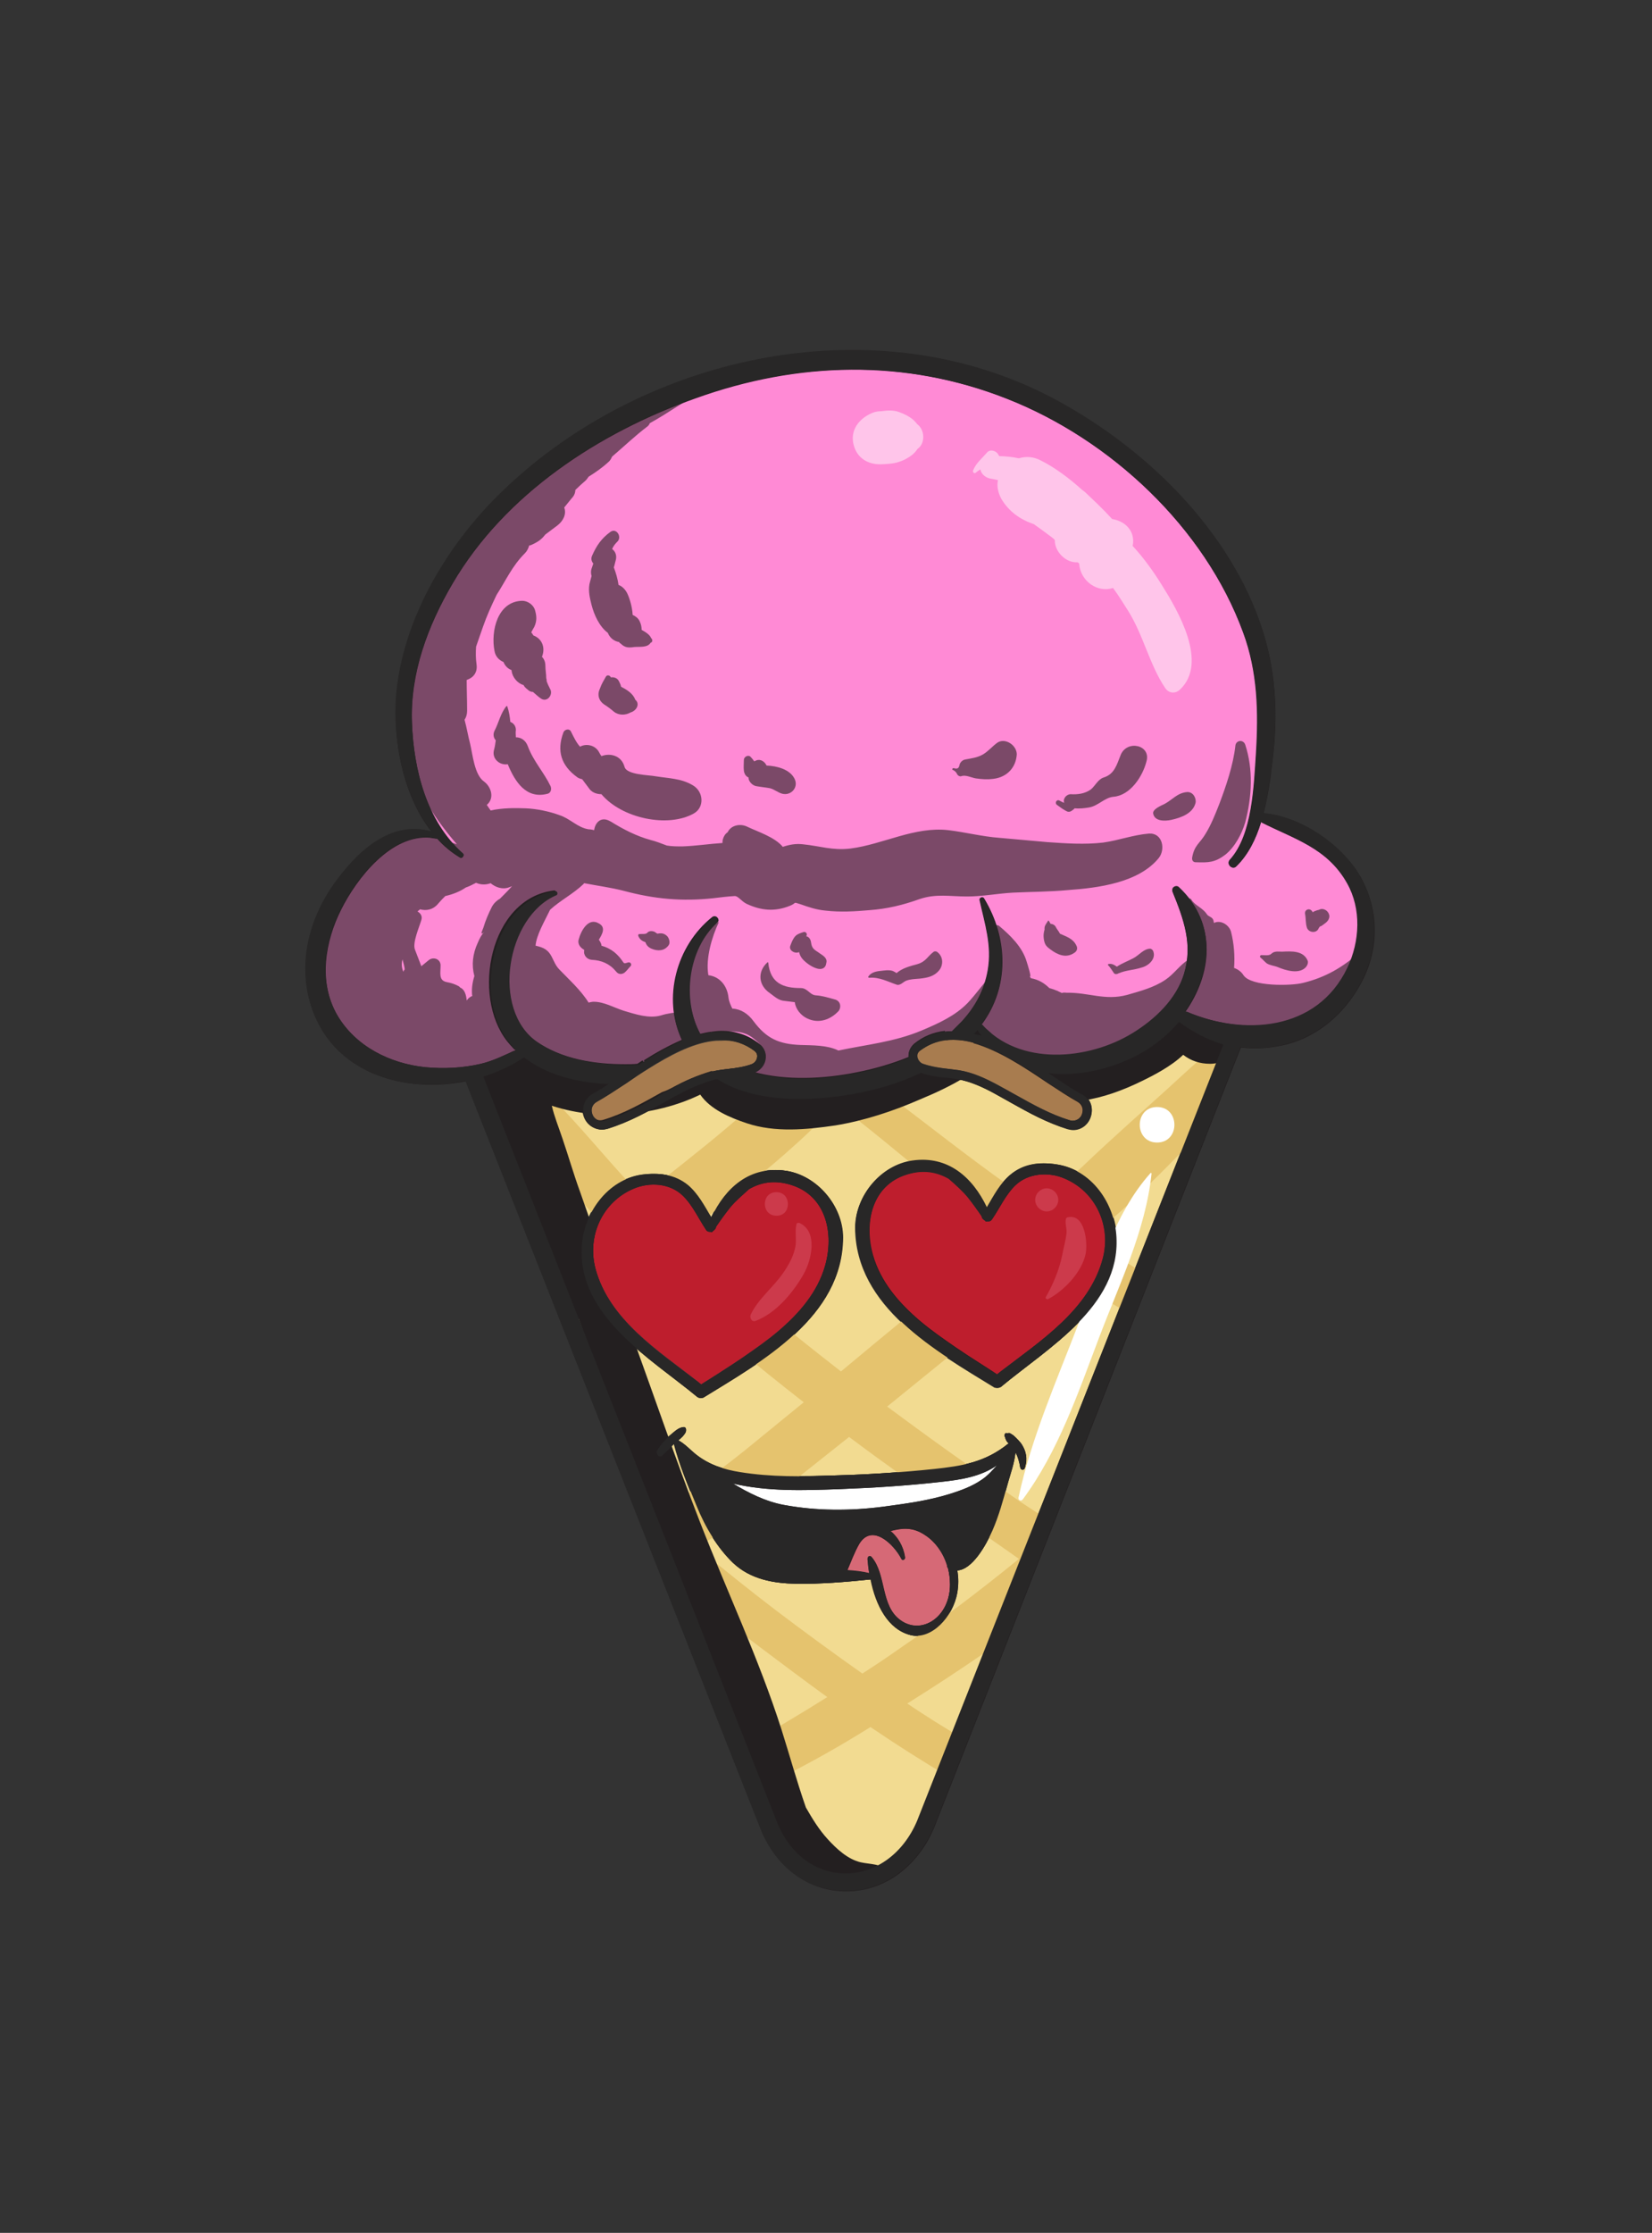 <?xml version="1.0" ?><svg enable-background="new 0 0 386.2 521.8" version="1.1" viewBox="0 0 386.2 521.8" xml:space="preserve" xmlns="http://www.w3.org/2000/svg" xmlns:xlink="http://www.w3.org/1999/xlink"><rect x="0" y="0" width="386.2" height="521.8" fill="#333333" stroke="none"/><g id="Layer_20"><path d="M317.6,206.6c-3.1-5.4-8.6-10.2-14.7-12.6c-0.9-0.6-1.8-1.1-2.7-1.5c-1.9-0.9-4-1.5-6.2-1.8   c1.1-5.8,3-12.8,2.2-18.5c0.7-10.3-1.4-21.9-6.6-30.8c-1.3-10.6-12.9-20.5-19.6-27.6c-9.4-9.9-20-16-32.7-20.5   c-7-2.5-26.7-13.7-34.2-7.2c-3.7-2.6-9.1-2.2-13.5-1.5c-8.6,1.4-17.5,1.9-26,4.3c-9.3,2.6-19,8.2-26.7,13.9   c-4.5,3.3-9.2,6.5-12.7,10.7c-6.9,2.7-11.5,9.6-15.4,15.7c-5.4,8.4-10.4,17.2-12.9,26.9c-1.9,7.7-1.7,16.3-0.1,24.1   c0.7,3.7,3.3,10.8,7.3,14c0,0-0.1,0.1-0.1,0.1c0.1,0.2,0.4,0.5,0.6,0.7c0.1,0.1,0.1,0.2,0.1,0.2c0.1,0.1,0.2,0.2,0.3,0.2   c0.5,0.4-0.2,1.1-0.7,0.7c-0.2-0.1-0.3-0.2-0.5-0.3c-0.1,0-0.1,0-0.2,0c-0.6-0.2-1.2-0.2-1.8-0.3c-0.3,0-0.7-0.1-1-0.1   c-4.8-0.6-10.4,1-12.7,5.4c-0.3,0.1-0.6,0.2-0.8,0.4c-6.6,5-10,13.3-11.6,21.3c-1.6,8.4,1.9,16,7.7,22c6.2,6.4,16.4,7.9,24.9,6.8   c5-0.7,11.3-2.4,15.6-5.9c4.2,6.8,14.9,6.9,22.5,6.1c0.8-0.1,1.6-0.2,2.5-0.2c4.1-2.6,8.3-4.9,12.7-6.8c4-1.7,11-4.4,15.1-1.4   c1.3,1,3.6,2.8,2.4,4.8c-1.4,2.3-4.7,2.5-7,3.1c-0.2,0-0.3,0.1-0.5,0.1c4.4,2.4,9.6,3.2,14.9,3.4c5.1,0.1,11.3,0.1,16.6-1.6   c4.4,0.1,9-1.4,13.2-3.5c-0.7-0.5-1.3-1.2-1.5-2.2c-0.2-1.1,0.4-1.9,1.2-2.3c0.2-0.2,0.4-0.4,0.6-0.5c3-1.6,6.3-2.1,9.8-1.8   c1.3-1.3,2.6-2.7,3.7-4.3c-0.2,0.9,0.1,2,0.7,2.7c9.1,9.7,24.6,10.3,35.6,3.8c3-1.7,6-4.3,8.5-7.3c3.7,2.5,8.8,4.1,12.2,4.8   c10.2,2.1,20.1,0.7,27.6-7.1C320.4,227.6,322.8,215.5,317.6,206.6z M229.8,236.5c0.3-0.5,0.6-1,0.8-1.6c0.3,0.3,0.6,0.5,0.9,0.8   C230.8,235.7,230.2,236,229.8,236.5z" fill="#FF8AD5"/></g><g id="shad"><path d="M291.1,174c-0.5-1.3-2.2-1-2.3,0.3c-0.5,4.5-2.2,9.5-3.8,13.7c-0.9,2.3-1.9,4.8-3.2,6.9   c-1.3,2.2-2.6,2.6-3.1,5.5c-0.1,0.6,0.2,1.1,0.8,1.1c3,0.1,4.5,0.1,7-1.8c2.2-1.8,3.8-4.8,4.6-7.5C292.7,186.1,293,179.8,291.1,174   z" fill="#231F20" opacity="0.6"/><path d="M319,222.9c-0.1-0.6-0.8-0.7-1.2-0.3c-4,3.5-7.9,5.8-13.2,7.1c-2.7,0.7-12.1,0.9-13.9-1.8   c-0.5-0.8-1.3-1.4-2.2-1.7c0.2-2.8,0-5.6-0.7-8.4c-0.4-1.6-2.3-2.8-3.8-2.2c-0.1,0-0.1,0.1-0.2,0.1c0-0.2-0.1-0.3-0.1-0.5   c-0.2-1-1.2-0.9-1.6-1.6c-1-1.5-2.8-2-3.6-3.4c-0.2-0.4-0.9-0.2-0.9,0.2c0.1,1.1,0,2.6,1.2,3.2c0.4,0.2,0.8,1.5,1.3,2.4   c-0.2,1-0.3,2-0.2,3c0.1,1,0.6,1.8,1.4,2.3c-0.2,1.5-0.2,3-0.1,4.5c0-0.1,0-0.2-0.1-0.3c-0.4-1.3-1.9-2.1-3.2-1.3   c-2.1,1.3-3.4,3.4-5.5,4.8c-2.7,1.8-5.8,2.6-8.9,3.5c-5.2,1.4-9-0.6-14.1-0.5c-0.8-0.1-1.2,0-1.1,0.1c-0.3-0.2-0.7-0.3-1-0.5   c-0.7-0.3-1.3-0.5-2-0.7c-1.2-1.2-2.6-2-4.3-2.3c-0.1-0.2-0.2-0.3-0.3-0.5c0.6,0.7-0.5-2.8-0.7-3.4c-1-3.4-3.8-6.1-6.4-8.3   c-0.7-0.6-1.9,0.2-1.4,1c1.8,3.1,0.2,6.4-0.2,9.6c0,0.2,0,0.5,0,0.7c-0.1,0-0.1,0.1-0.2,0.1c-2,2.1-3.6,4.5-5.6,6.6   c-2.9,3-6.9,4.8-10.7,6.4c-6.4,2.7-12.9,3.3-19.5,4.7c-2.6-1.3-6.1-1.2-8.9-1.3c-5-0.2-7.9-1.5-10.9-5.5c-1.3-1.8-3-2.9-5-3   c-0.4-0.8-0.8-1.7-0.9-2.6c-0.3-2.8-2.1-4.9-4.7-5.2c-0.7-4,0.9-9.1,2.4-12.3c0-0.1,0-0.1-0.1-0.1c-2.3,1.3-4.1,2.8-5.6,5   c-2.2,3.1-2.2,7-3.8,10.2c-1,1.9-0.7,4.4,0.8,5.8c-1.6,0.1-3.2,0.3-4.8,0.8c-2.8,0.8-6-0.3-8.7-1.1c-2.2-0.7-4.6-2.1-7-2.1   c-0.4,0-0.8,0.1-1.2,0.2c-1.8-2.9-4.6-5.4-6.8-7.7c-1.8-1.8-1.5-4.2-4.2-5.2c-0.5-0.2-1-0.3-1.4-0.4c0.2-2.5,2.1-5.7,3.4-8.4   c2.4-2.2,5.4-3.7,7.8-6c0.1-0.1,0.1-0.2,0.2-0.2c3.1,0.6,6.2,1,9.3,1.8c7.1,1.9,13.6,2.5,20.9,1.7c1.6-0.2,3.3-0.4,4.9-0.5   c0.8-0.1,1.6,1.2,2.8,1.8c3.4,1.6,6.6,1.9,10.1,0.5c1.8-0.7,0.6-1,2.5-0.4c2,0.7,3.7,1.3,5.9,1.5c3.4,0.4,6.8,0.2,10.2-0.1   c4.2-0.3,7.9-1.2,11.8-2.6c3.9-1.3,7-0.6,11.1-0.6c3.6,0,7.1-0.7,10.7-0.9c4.3-0.2,8.6-0.2,12.9-0.6c7-0.5,16.5-1.7,21.2-7.5   c1.6-2,0.9-5.9-2.3-5.7c-3.7,0.3-7.1,1.6-10.7,2.1c-4.3,0.5-8.7,0.2-13-0.1c-3.7-0.3-7.5-0.7-11.2-1c-4.1-0.3-7.9-1.3-12-1.8   c-7.9-0.9-15.2,3.3-22.9,4.3c-4.2,0.5-7.1-0.6-11.1-1c-1.7-0.2-3.2,0.1-4.7,0.6c-1.9-2.3-5.8-3.5-8.3-4.7c-1.6-0.8-3.8-0.4-4.6,1.3   c-0.5,0.3-0.9,0.9-1.1,1.6c-0.1,0.3-0.1,0.6-0.1,0.9c-3.1,0.2-6.3,0.7-9.4,0.8c-1.2,0-2.4,0-3.6-0.2c-1.3-0.5-2.6-1-3.8-1.3   c-3.3-0.9-6.4-2.5-9.3-4.3c0,0,0,0,0,0c-0.2-0.1-0.4-0.2-0.6-0.3c-1.9-0.8-3.1,0.7-3.3,2.3c-0.4-0.1-0.9-0.2-1.3-0.2   c-2.6-0.4-4.3-2.5-6.8-3.3c-2.4-0.9-5.4-1.5-7.9-1.6c-2.5-0.1-5.5-0.1-8.2,0.5c-0.3-0.4-0.6-0.9-0.9-1.3c0,0,0,0,0,0   c1.9-1.6,1-4.3-0.7-5.5c-2.2-1.6-2.6-6.3-3.2-8.8c-0.5-1.9-0.8-3.8-1.3-5.6c0.4-0.6,0.6-1.3,0.6-2.1c0-2.4-0.1-4.8-0.1-7.2   c1.5-0.5,2.6-1.7,2.3-3.7c-0.2-1.4-0.2-2.8-0.1-4.1c0.5-1.5,1.1-3.1,1.6-4.6c0.9-2.6,2-5,3.2-7.5c2.2-3.4,3.6-6.7,6.6-9.7   c0.5-0.5,0.8-1.1,1-1.8c0.1,0,0.2-0.1,0.4-0.1c1.1-0.5,1.9-0.9,2.8-1.8c0.2-0.2,0.4-0.5,0.6-0.7c0.9-0.7,1.9-1.4,2.8-2.1   c1.3-1,2.2-2.6,1.6-4.2c0.6-0.7,1.1-1.4,1.7-2.1c0.6-0.6,0.9-1.3,0.9-2c0.8-0.8,1.6-1.5,2.4-2.2c0.3-0.3,0.5-0.6,0.7-0.9   c1.6-1,3.2-2.1,4.6-3.4c0.5-0.4,0.7-0.9,0.9-1.3c2.7-2.3,5.3-4.8,8.2-7c0.3-0.2,0.5-0.5,0.6-0.8c4.4-2.4,8.5-5.5,13-7.8   c0.3-0.1,0.1-0.6-0.2-0.5c-5.3,1.7-10.2,4.4-15.3,6.4c-0.4,0.2-0.6,0.4-0.8,0.7c-2.2,0.9-4.7,1.4-6.8,2.6c-1.3,0.8-2.5,1.9-3.8,2.9   c-0.1,0-0.2,0-0.2,0.1c-3.2,1.8-7.3,3.4-10,5.9c-3.7,3.3-7.3,6.8-10.7,10.5c-6.8,7.4-13.9,16.4-17.7,25.8   c-3.5,8.8-5.6,18.2-4.5,27.7c1.1,9.6,5.9,17.1,11.9,24.1c-5.1-1.7-9.4-3.8-15.2-1.1c-5.4,2.5-9.3,7.2-11.4,12.7   c-0.4,1-0.6,1.9-0.9,2.9c-0.2,0.3-0.3,0.5-0.5,0.8c-0.1,0.1-0.1,0.2-0.1,0.4c-1,0.1-1.9,0.7-2.2,1.9c-3.6,10.2-0.9,23.4,7.3,30.7   c9.8,8.6,25.8,7.8,35.9,0.4c0.8-0.6,1.8-1.8,2.4-3.1c3.6,3.3,8.9,4.7,14.6,5.2c2.8,1.1,5.9,1.7,9.4,2.2c0.7,0.1,1.4,0.2,2.2,0.2   c4-2.5,8.1-4.8,12.4-6.7c4-1.7,11-4.4,15.1-1.4c1.3,1,3.6,2.8,2.4,4.8c-1.4,2.3-4.7,2.5-7,3.1c2.6,1.6,5.5,2.7,8.4,3.3   c2.1,0.4,4.3,0.3,6.4,0.2c1.2-0.1,2.4-0.1,3.5-0.1c0.6,0,3.1,0.4,2.5-0.2c1.1,1.1,2.7,1.5,4.2,1.1c6.1-1.8,12.3-4.2,18.2-6.9   c-0.2-0.3-0.4-0.7-0.4-1.2c-0.2-1.1,0.4-1.9,1.2-2.3c0.2-0.2,0.4-0.4,0.6-0.5c2.9-1.6,6.2-2.1,9.6-1.8c1.4-1,2.9-2,4.1-3.2   c0,1.2,0.7,2.4,1.8,3.1c5.9,3.9,13,7.5,20.3,6.2c4-0.7,7.6-2.2,11.3-4c2.9-1.4,6.4-2.7,7.5-5.9c1.9-0.9,4.1-2.1,6-3.4   c-0.8,1.9,1.5,3.6,3.3,3.3c0.2,0,0.4-0.1,0.6-0.1c3.8,4.2,10.4,5.4,15.8,4.1c6-1.4,14.9-4.2,18.3-9.7c0.4-0.6,0.3-1.3,0-1.8   C317.3,228.8,319.7,226.4,319,222.9z M94.3,227.1c-0.4-0.9-0.5-1.9-0.2-2.9c0.2,0.9,0.5,1.7,0.5,2.4   C94.4,226.7,94.4,226.9,94.3,227.1z M116.9,210c-0.7,0.4-1.4,1-1.9,1.9c-0.8,1.6-1.5,3.2-2,4.9c-0.6,1.4-0.6,1.7,0.2,1   c-0.7,0.7-1.1,1.6-1.5,2.5c-1.2,2.6-1.5,5.2-0.8,7.8c-0.5,1.6-0.7,3.2-0.5,4.7c-0.1,0-0.2,0-0.3,0.1c-0.4,0.2-0.7,0.5-1,0.9   c-0.1-1.3-0.5-2.6-1.5-3c-0.1-0.1-0.2-0.2-0.3-0.3c-0.9-0.5-1.8-0.8-2.9-1c-1.9-0.4-1.4-2.1-1.4-3.9c0-1.5-1.7-2.1-2.8-1.2   c-0.6,0.5-1.1,0.9-1.7,1.4c-0.5-1.3-1-2.6-1.5-3.9c-0.6-1.6,1-5.2,1.5-6.9c0.3-0.9-0.2-1.6-0.9-2c0.2-0.2,0.4-0.3,0.6-0.5   c1.5,0.4,3.1,0.1,4.3-1.4c0.5-0.6,1.1-1.2,1.6-1.7c1.8-0.4,3.5-1.1,4.8-2c0.9-0.3,1.6-0.7,2.4-1.1c1.1,0.5,2.3,0.5,3.4,0.1   c1.2,1,2.8,1.5,4.2,1c0.3-0.1,0.5-0.2,0.8-0.3C118.9,208,117.9,209,116.9,210z" fill="#231F20" opacity="0.6"/><path d="M128.7,183.7c-1.6-3.3-4-5.8-5.3-9.3c-0.5-1.4-1.6-2.1-2.8-2.1c0-0.6-0.1-1.1,0-1.7   c0-0.9-0.5-1.6-1.3-1.9c-0.1-1.2-0.3-2.4-0.7-3.6c0-0.1-0.2-0.1-0.2-0.1c-1.4,1.7-1.8,3.9-2.8,5.8c-0.4,0.8-0.2,1.7,0.3,2.2   c-0.1,0.7-0.2,1.5-0.4,2.2c-0.6,2.1,1.3,3.7,3.2,3.4c1.7,4.1,4.3,8.2,9.3,6.9C128.8,185.3,129,184.4,128.7,183.7z" fill="#231F20" opacity="0.6"/><path d="M162.1,183.6c-2.7-1.7-5.8-1.7-8.9-2.2c-1.5-0.3-6.7-0.3-7.2-2.2c-0.7-2.6-3.3-3.3-5.4-2.5   c-0.2-0.3-0.4-0.6-0.6-1c-0.9-1.6-3-2-4.4-1.2c-0.9-1-1.5-2.3-2.1-3.5c-0.4-0.9-1.6-0.5-1.8,0.2c-1.6,4.3-0.5,7.7,3.2,10.4   c0.4,0.3,0.8,0.4,1.2,0.5c0.6,0.8,1.2,1.6,1.8,2.4c0.6,0.7,1.6,1.1,2.7,1.1c4.8,5.7,15.6,7.9,21.6,4.5   C164.7,188.7,164.5,185.1,162.1,183.6z" fill="#231F20" opacity="0.6"/><path d="M128.6,161C128.6,161,128.6,161,128.6,161c-0.3-0.6-0.6-1.2-0.8-1.8c0-0.2,0-0.4-0.1-0.7   c0-1-0.2-1.9-0.2-2.9c0-0.9-0.3-1.6-0.8-2.1c0.9-2.3-0.1-4.3-2-5c-0.2-0.3-0.3-0.5-0.5-0.7c0.2-0.5,0.5-0.9,0.7-1.3   c0.6-1.3,0.6-2.4,0.2-3.8c-0.3-1.3-1.7-2.3-3-2.3c-5.8,0.1-7.4,7.1-6.5,11.7c0.2,1.3,1.1,2.2,2.1,2.6c0.4,1,1.1,1.6,1.9,1.9   c0,0.1,0,0.1,0,0.2c0.2,1.5,1.4,2.9,2.8,3.3c0.2,0.4,0.5,0.7,0.9,1c0.4,0.4,0.8,0.6,1.3,0.6c0.6,0.5,1.2,1.1,1.8,1.5   C127.9,164.3,129.4,162.3,128.6,161z" fill="#231F20" opacity="0.6"/><path d="M152.2,149.1c-0.3-0.8-1.3-1.4-2.2-1.9c0-0.6-0.1-1.3-0.5-2.1c-0.3-0.6-0.9-1.1-1.6-1.4   c-0.1-1.9-0.7-3.8-1.2-4.9c-0.4-0.9-1.2-1.8-2.1-2.1c-0.2-1.4-0.6-2.8-1.1-4.1c0.2-0.6,0.3-1.2,0.5-1.9c0.2-1-0.2-1.9-0.9-2.4   c0.3-0.7,0.7-1.2,1.3-1.8c1-1.1-0.3-3.2-1.7-2.2c-2.1,1.5-3.3,3.3-4.3,5.6c-0.3,0.7-0.1,1.3,0.3,1.8c-0.1,0.3-0.2,0.6-0.3,0.9   c-0.3,0.7-0.3,1.4-0.1,2c-0.2,0.8-0.5,1.8-0.5,1.9c-0.3,1.7,0.1,3.3,0.5,4.9c0.6,2.3,1.8,5,3.8,6.5c0.4,1,1.2,1.8,2.4,2.1   c0.1,0,0.1,0,0.2,0c0.1,0.2,0.2,0.3,0.4,0.4c1,1,1.9,1,3.2,0.8c1.2-0.1,3.1,0.2,3.8-1C152.6,150.1,152.6,149.4,152.2,149.1z" fill="#231F20" opacity="0.6"/><path d="M148.5,163.5c-0.5-1.4-1.9-2.3-3.3-3c-0.1-0.5-0.3-0.9-0.5-1.3c-0.4-0.8-1.2-1-1.9-0.9   c-0.2-0.5-0.9-0.7-1.2-0.1c-0.5,0.9-1,1.7-1.3,2.6c-0.1,0.2-0.2,0.5-0.3,0.8c-0.3,1.2,0.2,2.3,1.2,3c0.8,0.5,1.6,1.1,2.3,1.7   c1.1,0.9,2.7,0.9,3.9,0.2C148.8,166.1,149.7,164.5,148.5,163.5z" fill="#231F20" opacity="0.6"/><path d="M262,176.4c-0.9,2.2-1.4,4.5-4,5.3c-1.3,0.4-2,2-3,2.8c-1.4,1-3.1,1.2-4.7,1.1   c-1,0-1.9,1.1-1.5,2c-0.4-0.1-0.7-0.3-1.1-0.5c-0.7-0.4-1.2,0.6-0.6,1c0.8,0.6,1.5,1.1,2.3,1.5c0.4,0.2,0.8,0.1,1.1-0.1   c0.4-0.3,0.6-0.4,0.7-0.6c1.1,0.1,2.2,0,3.4-0.2c2.2-0.4,3.6-2.3,5.7-2.5c3.9-0.3,6.8-4.7,7.7-8.2   C269.2,174.1,263.5,172.8,262,176.4z" fill="#231F20" opacity="0.6"/><path d="M277.5,185.1c-2.3,0.2-3.4,1.8-5.3,2.8c-0.6,0.3-2.9,1.2-2.6,2.3c0.4,1.8,2.8,1.7,4.2,1.4   c2.3-0.5,5.1-1.5,5.7-4C279.7,186.5,278.9,185,277.5,185.1z" fill="#231F20" opacity="0.6"/><path d="M185.7,181.9c-1.1-2.1-4-2.9-6.5-3c-0.4-0.9-1.4-1.6-2.4-1.2c-0.2,0.1-0.4,0.2-0.5,0.2   c-0.2-0.3-0.5-0.7-0.8-1c-0.5-0.6-1.6-0.1-1.6,0.7c0,0.8-0.1,1.7,0,2.5c0.1,0.7,0.4,1.3,1.1,1.6c0,0.1,0,0.2,0,0.3   c0.2,0.8,0.9,1.5,1.7,1.7c1.1,0.2,2.2,0.3,3.3,0.5c1.1,0.3,1.8,1,2.9,1.3C185,186,186.8,183.9,185.7,181.9z" fill="#231F20" opacity="0.6"/><path d="M233.1,173.6c-1.1,0.8-2.1,2-3.3,2.7c-1.4,0.8-2.7,0.9-4.2,1.2c-0.6,0.1-1.2,0.7-1.3,1.3   c-0.2,1.1-0.9,0.8-1.4,0.7c-0.2,0-0.4,0.3-0.2,0.4c0.5,0.2,0.9,0.6,1.1,1.1c0.2,0.3,0.6,0.5,0.9,0.4c1-0.4,2.3,0.3,3.4,0.5   c1.4,0.2,2.7,0.3,4.2,0.1c3.1-0.4,5.2-2.6,5.4-5.7C237.7,174.1,234.9,172.3,233.1,173.6z" fill="#231F20" opacity="0.6"/><path d="M195.3,233.6c-1.5-0.4-3-0.9-4.6-1c-1.4-0.1-1.9-1.7-3.5-1.7c-4.1,0-7.1-1.1-7.6-5.9   c0-0.1-0.1-0.2-0.2-0.1c-2.4,2.2-2.1,5.4,0.6,7.2c1.1,0.8,2,1.7,3.4,1.8c0.8,0.1,1.6,0.2,2.4,0.3c0.2,1.6,1.4,3.1,2.9,3.8   c2.7,1.3,5.5,0.3,7.4-1.8C196.7,235.3,196.5,234,195.3,233.6z" fill="#231F20" opacity="0.6"/><path d="M219,222.4c-0.2-0.1-0.5-0.1-0.7,0c-1.5,1.1-1.8,2.3-3.8,2.9c-1.8,0.5-3.5,0.9-4.9,2.1   c-0.3-0.2-0.5-0.3-0.9-0.5c-1-0.3-1.9-0.1-2.9,0c-1.1,0.1-2.2,0.4-2.8,1.3c-0.1,0.1,0,0.3,0.2,0.3c2.4-0.2,4.3,0.9,6.4,1.6   c0.8,0.3,1.5-0.6,2.2-0.9c1-0.4,2.1-0.4,3.2-0.5c1.8-0.2,3.4-0.5,4.6-2C220.6,225.4,220.5,223.4,219,222.4z" fill="#231F20" opacity="0.6"/><path d="M191.8,222.9c-1.2-0.9-2-1-2.2-2.7c-0.1-0.7-0.5-1.3-1.1-1.4c0-0.1,0.1-0.2,0.1-0.3   c0.1-0.4-0.3-0.8-0.7-0.7c-0.6,0.2-1.4,0.4-1.9,0.9c-0.6,0.6-0.9,1.4-1.2,2.2c-0.5,1.1,0.8,1.9,1.7,1.7c0.1,0,0.2-0.1,0.3-0.1   c0.2,0.8,0.6,1.5,1.3,2.1c0.8,0.8,2.8,2.1,4,1.8c0.8-0.2,1-0.8,1.1-1.5C193.4,223.9,192.4,223.3,191.8,222.9z" fill="#231F20" opacity="0.6"/><path d="M146.9,224.9c-1.1,0.3-0.9,0.4-1.6-0.6c-0.5-0.7-1.1-1.3-1.7-1.8c-0.9-0.7-1.9-1.2-3-1.5   c0-0.2,0-0.3-0.1-0.5c-0.1-0.3-0.3-0.6-0.5-0.9c0.8-1.3,1.7-2.9,0-3.8c-2.5-1.5-4.2,1.8-4.7,3.7c-0.3,0.9,0.2,1.8,1,2.3   c0.1,0.1,0.2,0.1,0.3,0.2c-0.3,1.2,0.6,2.2,1.7,2.3c2.3,0.1,4.2,0.9,5.7,2.7c0.5,0.7,1.3,0.8,2,0.3c0.6-0.5,0.9-1,1.4-1.5   C147.8,225.4,147.4,224.8,146.9,224.9z" fill="#231F20" opacity="0.6"/><path d="M156,218.8c-0.7-0.7-1.4-0.8-2.3-0.6c-0.2-0.1-0.5-0.3-0.6-0.4c-0.6-0.3-1.4-0.3-1.8,0.2   c-0.3,0.4-1.4,0.2-1.9,0.3c-0.2,0-0.2,0.2-0.2,0.4c0.4,0.9,0.9,1.2,1.7,1.5c0.2,0.7,0.7,1.2,1.4,1.5c1.4,0.6,3,0.6,4-0.8   C156.7,220.4,156.5,219.4,156,218.8z" fill="#231F20" opacity="0.6"/><path d="M251.6,220.9c-0.8-1.6-2.3-2-3.8-2.7c-0.3-0.6-0.7-1-1-1.6c-0.2-0.4-0.7-0.7-1.2-0.7   c0,0-0.2-0.4-0.4-0.7c-0.1-0.1-0.2-0.1-0.2,0c-0.5,0.8-0.9,1.2-0.8,2c-0.2,0.7-0.3,1.3-0.2,2.1c0.2,1.4,0.5,1.8,1.6,2.6   c1.6,1.2,3.6,2.1,5.5,0.8C251.8,222.3,252,221.6,251.6,220.9z" fill="#231F20" opacity="0.6"/><path d="M269.6,222.3c-0.1-0.3-0.4-0.6-0.8-0.6c-1.5,0.1-2.5,1.5-3.8,2.2c-1.3,0.7-2.7,1.2-3.9,2   c-0.6-0.4-1.2-0.8-2-0.6c-0.1,0-0.1,0.2-0.1,0.2c0.5,0.5,1,1.3,1.4,1.9c0.2,0.3,0.7,0.3,1,0.1c1.8-0.8,3.7-0.8,5.5-1.4   C268.5,225.7,270.3,224.1,269.6,222.3z" fill="#231F20" opacity="0.6"/><path d="M305.7,224.5c-1-2.4-3.8-2.2-6-2.1c-0.9,0-1.8-0.2-2.5,0.5c-0.5,0.5-1.6,0.3-2.3,0.3   c-0.3,0-0.5,0.4-0.2,0.6c0.5,0.4,0.9,0.9,1.4,1.3c0.7,0.5,1.9,0.6,2.6,0.9c1.9,0.8,4.9,1.7,6.5,0.1   C305.6,225.7,305.9,225,305.7,224.5z" fill="#231F20" opacity="0.6"/><path d="M310.7,213.7c-0.2-0.6-0.6-1-1.2-1.2c-0.3-0.1-0.6-0.1-0.9,0c-0.4,0.2-0.5,0.2-0.3,0.1   c-0.2,0.1-0.4,0.1-0.6,0.2c-0.3,0.1-0.6,0.2-0.8,0.4c-0.1-0.1-0.1-0.2-0.2-0.3c-0.6-0.8-1.8-0.3-1.6,0.7c0.2,1,0.1,2.1,0.4,3.1   c0.3,1.2,2.1,1.5,2.7,0.4c0.1-0.3,0.3-0.5,0.4-0.6c0,0,0,0,0,0c0.1,0,0.2-0.1,0.3-0.1c0.4-0.3,0.9-0.6,1.3-1   C310.7,214.9,310.9,214.2,310.7,213.7z" fill="#231F20" opacity="0.6"/></g><g id="light"><path d="M214.4,99.1c-1-1.4-2.6-2.2-4.2-2.8c-1.3-0.5-2.8-0.4-4.2-0.2c-0.7,0-1.4,0.1-2.1,0.4   c-3.1,1.3-5.3,4.1-4.3,7.6c1,3.6,4.3,4.8,7.6,4.3c-1.5,0.2,0.2,0,0.4,0c1.5-0.1,2.7-0.4,4.1-1.1c1.1-0.6,2.1-1.3,2.8-2.4   C216.3,103.7,216.3,100.5,214.4,99.1z" fill="#FFFFFF" opacity="0.5"/><path d="M271.6,136.7c-1.8-2.9-4.1-6.2-6.8-9.1c0-0.3,0.1-0.5,0.1-0.8c0.2-3.1-2.2-5.1-4.9-5.5   c-0.6-0.6-1.2-1.3-1.7-1.8c-1.2-1.2-2.4-2.4-3.7-3.6c-0.5-0.5-1-1-1.6-1.4c-3-2.7-6.3-5.2-9.7-6.9c-1.7-0.9-3.5-1-5.1-0.5   c-1.5-0.3-3-0.5-4.6-0.5c-0.1-0.2-0.2-0.3-0.3-0.5c-0.5-0.8-1.9-1.2-2.6-0.3c-1.2,1.4-2.5,2.4-3.2,4.1c-0.2,0.5,0.3,0.9,0.7,0.5   c0.3-0.3,0.7-0.5,1-0.7c0.2,1.2,1.4,2.1,2.7,2.2c0.5,0.1,1,0.2,1.4,0.3c-0.3,1.4,0,2.9,0.8,4.4c1.8,3,4.4,4.8,7.6,5.9   c1.4,1,2.8,2,4.1,3c0.3,0.2,0.5,0.4,0.8,0.7c-0.1,2.7,2.6,5.4,5.3,5.2c0,0,0,0,0,0c0.1,0.1,0.2,0.1,0.3,0.2   c0.1,0.1,0.1,0.1,0.1,0.2c0.3,4.1,4.4,6.8,7.9,5.6c1.4,1.9,2.6,3.9,3.5,5.3c3.6,5.7,5,12.6,8.7,18.1c0.8,1.2,2.3,1.4,3.4,0.4   C282.6,154.9,275.3,142.6,271.6,136.7z" fill="#FFFFFF" opacity="0.5"/></g><g id="a"/><g id="a_shad"/><g id="a_light"/><g id="b"/><g id="b_shad"/><g id="c"/><g id="c_shad"/><g id="c_lght"/><g id="d"/><g id="d_shad"/><g id="d_lght"/><g id="Layer_28_copy"><g><g id="XMLID_1_"><g><path d="M294.9,192.2l0.6-2.1c9,0.8,18.8,7.7,22.9,15.4c3.8,7.2,4,15.5,0.5,22.9c-3.6,7.5-10,13.6-18.2,15.7      c-3.7,0.9-7.2,1.1-10.6,0.7c-0.1,0.2-0.1,0.4-0.2,0.5l-71.5,181.8c-1.9,4.6-4.9,8.3-8.4,10.9c-3.6,2.6-7.7,4-12.2,4      c-8.6,0-16-5.3-19.8-14.2l-69.1-175.1c-14,2.8-29.7-1.6-35.4-15.6c-4.1-10.1-1.7-21.3,4.4-30.1c5.4-7.8,13.4-15.4,23.1-12.6      l-0.2,1.4c-9.3-1-17.4,9.5-21,16.7c-3.8,7.5-5.4,17-1,24.7c4.3,7.3,12.3,11.3,20.6,12.2c4.3,0.4,8.7,0.2,13-0.8      c2.9-0.7,5.5-2,8.1-3.2l2.1,1.8c-2.9,1.9-6.1,3.4-9.5,4.5l68.9,174.6c1.5,3.6,3.8,6.5,6.5,8.5c2.7,2,5.9,3.1,9.4,3.1      c7.1,0,13.5-4.7,16.7-12.3l71.5-181.7c-3.6-1.1-7.1-2.9-10.4-5.3l1.7-2.2c13.5,5.8,30.9,4.8,38-10.2c2.9-6.1,3.3-13.7-0.1-19.7      C310.4,198.2,302.6,196.1,294.9,192.2z" fill="#231F20"/><path d="M287.6,200.9c5.3-5.8,5.6-17.5,6.1-24.8c0.6-9.6,0.4-19.1-3-28.2c-9-24.6-31.1-45.2-55.3-54.7      c-23.8-9.4-48.9-8.7-72.8-0.1c-22.5,8-44.5,22.3-56.8,43.3c-5.8,9.9-9.9,20.9-9.5,32.5c0.4,10.9,3.4,23.1,11.9,30.6      c0.5,0.4-0.2,1.3-0.7,0.9c-2-1.2-3.8-2.7-5.3-4.4c-0.1,0-0.2,0-0.3,0c-0.4-0.1-0.8-0.1-1.2-0.2l0.2-1.4      c-7.2-9.1-9.4-23.3-8-33.9c2.1-16.6,11.6-32.6,23.2-44.3c32.8-32.8,87.1-45.1,129-23.6c21.2,10.9,41.1,29.7,49.3,52.5      c4,11,4.5,22,3,33.5c-0.4,3.6-1,7.6-2,11.5l-0.6,2.1c-1.2,3.9-3,7.6-5.8,10.3C288.1,203.4,286.6,201.9,287.6,200.9z" fill="#231F20"/><path d="M248.9,275.4c7.3,3.1,10.9,11.1,8.9,18.7c-3.2,12-14.7,19.4-24,26.5c-0.9,0.7-0.6,0.7-1.2,0.3      c-1.1-0.7-2.2-1.4-3.4-2.2c-2-1.3-3.9-2.5-5.8-3.8c-2.9-2-5.8-4-8.5-6.3c-4.8-4.1-9.1-9-10.9-15.3c-2.1-7.4-0.3-16.4,8-18.9      c3.8-1.2,7-0.6,9.8,1c1.5,1.4,3.2,2.8,4.5,4.4c1.1,1.4,2.1,2.9,3.2,4.4c0,0.4,0.3,0.7,0.7,1c0,0,0.1,0.1,0.1,0.1      c0.1,0.2,0.3,0.2,0.5,0.1c0.4,0.1,0.8-0.1,1-0.4c1.8-2.6,3.2-5.8,5.5-8C240.4,274.1,245.2,273.8,248.9,275.4z" fill="#BE1E2D"/><path d="M252,257.4c1,0.5,1.4,1.5,1.1,2.6c-0.3,1.4-1.7,2.2-3,1.8c-4.6-1.4-8.6-3.7-12.6-5.9      c-1.4-0.8-2.9-1.6-4.3-2.4c-2.8-1.5-5.8-2.9-9-3.4c-0.8-0.1-1.5-0.2-2.3-0.3l-0.1,0c-0.5-0.1-1-0.1-1.5-0.2      c-1.5-0.2-3-0.5-4.5-1c-0.6-0.2-1.2-0.9-1.3-1.6c-0.1-0.6,0.1-1.1,0.6-1.5c1.8-1.4,3.9-2.3,6.2-2.6c0.5-0.1,1.1-0.1,1.6-0.1      c1.6,0,3.2,0.3,4.9,0.7c5.9,1.6,12.1,5.8,17.3,9.3C247.6,254.7,250,256.3,252,257.4z" fill="#A87C4F"/><path d="M245.1,250.6c7.1,0.8,14.9-1,21.5-4.6c3.4-1.9,6.5-4.4,9-7.4c3.3,2.4,6.7,4.2,10.4,5.3l-71.5,181.7      c-3.2,7.6-9.6,12.3-16.7,12.3c-3.4,0-6.6-1.1-9.4-3.1c-2.7-2-5-4.9-6.5-8.5L113,251.6c3.4-1.1,6.7-2.6,9.5-4.5      c5.3,4.1,12.3,5.8,18.9,6.2c0.3,0,0.6,0,0.9,0c-1.4,0.9-2.6,1.7-3.7,2.3c-1.8,1-2.6,2.9-2.1,4.9c0.5,2,2.2,3.5,4.2,3.5      c0.4,0,0.9-0.1,1.3-0.2c5.2-1.6,9.6-4.1,14.2-6.7c0.7-0.4,1.3-0.8,2-1.1c2.9-1.6,5.7-2.8,8.5-3.6c0.1,0,0.3-0.1,0.5-0.1      c0.2,0,0.3-0.1,0.5-0.1c8.3,5.2,19.6,5.2,29,3.9c6.4-0.9,12.8-2.6,18.6-5.4c1.6,0.6,3.2,0.8,4.7,1c0.5,0.1,1,0.1,1.6,0.2l0.1,0      c0.7,0.1,1.5,0.2,2.2,0.3c2.9,0.4,5.8,1.8,8.4,3.2c1.5,0.8,2.9,1.6,4.3,2.4c4,2.3,8.2,4.6,13,6c0.4,0.1,0.9,0.2,1.3,0.2      c2,0,3.7-1.4,4.2-3.5c0.5-2-0.3-3.9-2.1-4.9c-1.9-1-4.3-2.6-6.8-4.3C245.8,251.1,245.4,250.8,245.1,250.6z M237.4,339.4      c0.5,1,0.9,2.3,1.1,3.5c0.1,0.7,0.9,0.8,1.1,0.1c0.6-2.1,0.2-3.8-0.8-5.5c-0.4-0.7-1-1.2-1.6-1.8c-0.3-0.3-0.7-0.5-1-0.7      c-0.4-0.2-0.6,0-0.9-0.1c-0.3-0.1-0.6,0.5-0.4,0.8c0.2,0.5,0.2,0.8,0.6,1.3c0.1,0.1,0.2,0.2,0.3,0.3c-5.5,4.5-11,5.3-17.5,6      c-7.7,0.8-15.5,1.3-23.2,1.5c-7.4,0.3-14.9,0.4-22.2-0.8c-3.7-0.6-7.2-1.7-10.3-4.2c-1.3-1-2.5-2.4-4-3.2      c0.7-0.6,1.3-1.1,1.7-1.9c0.2-0.5,0.1-1.2-0.4-1.2c-1.2,0.1-2.3,1.2-3.3,2c-1.1,0.9-2,2-2.9,3.3c-0.6,0.9,0.5,2.1,1.2,1.3      c0.9-0.9,1.8-1.7,2.6-2.6c0,0,0.1-0.1,0.1-0.1c1.3,4.9,3.3,9.8,5.2,14.4c2.1,5.2,4.9,9.8,8.6,13.4c4.1,3.9,9.5,4.8,14.6,4.9      c5.8,0.1,11.8-0.4,17.6-1c1.3,6,4.1,11.6,9.3,13c4.9,1.2,9.9-4.2,10.9-9.9c0.3-1.8,0.3-3.5,0-5.2c3.5-0.2,6.7-5.9,8.2-9.2      c1.5-3.4,2.5-7.1,3.5-10.7C236.1,344.6,237.1,342,237.4,339.4z M234,324.1c10.8-9,27.9-18.8,27-35c-0.4-7.9-5.9-15.8-14.1-16.9      c-3.9-0.5-7.6-0.1-10.7,2.4c-2.4,2-3.9,4.9-5.5,7.6c-3.3-6.9-9-12-17.4-10.8c-7.3,1-13.4,8.2-13.4,15.5      c0.1,18.6,18.8,28.9,32.6,37.4C233,324.4,233.7,324.3,234,324.1z M197,289.2c0-7.3-6.1-14.5-13.4-15.6      c-8.4-1.2-14.1,3.9-17.4,10.9c-1.6-2.7-3.2-5.6-5.5-7.6c-3.1-2.5-6.8-2.9-10.7-2.4c-8.2,1.2-13.7,9-14.1,16.9      c-0.9,16.3,16.3,26.1,27,35c0.3,0.3,1,0.3,1.4,0.1C178.2,318.1,196.9,307.8,197,289.2z" fill="#F2DB91"/><path d="M229.5,345.8c-2.3,1.6-4.9,2.5-7.4,3.3c-5.1,1.6-10.4,2.3-15.6,3c-7.8,1-15.6,1-23.2-0.4      c-4.3-0.8-8.3-2.8-12.1-5.1c0.1,0,0.1,0,0.2,0c8.2,1.9,16.5,1.6,24.8,1.3c8-0.3,15.9-0.8,23.9-1.7c4.6-0.5,9.3-1.2,13.2-4      C232.1,343.5,231,344.8,229.5,345.8z" fill="#FFFFFF"/><path d="M255,260.5c-0.5,2-2.2,3.5-4.2,3.5c-0.4,0-0.9-0.1-1.3-0.2c-4.8-1.5-9-3.8-13-6      c-1.4-0.8-2.9-1.6-4.3-2.4c-2.6-1.4-5.5-2.7-8.4-3.2c-0.7-0.1-1.5-0.2-2.2-0.3l-0.1,0c-0.5-0.1-1-0.1-1.6-0.2l0.3-2      c0.5,0.1,1,0.1,1.5,0.2l0.1,0c0.8,0.1,1.5,0.2,2.3,0.3c3.2,0.5,6.2,1.9,9,3.4c1.5,0.8,2.9,1.6,4.3,2.4c4,2.2,8.1,4.5,12.6,5.9      c1.3,0.4,2.7-0.4,3-1.8c0.3-1.1-0.2-2.1-1.1-2.6c-2-1.1-4.4-2.7-7-4.4c-5.2-3.5-11.3-7.6-17.3-9.3l0.5-1.9      c0.4,0.1,0.8,0.2,1.2,0.4c-0.3-0.4-0.7-0.9-1-1.3l1.2-1.5c8.7,9.9,24.9,8.5,35.3,2.1c5.2-3.2,10.2-7.9,12-13.9      c2.1-6.9-0.1-12.9-2.7-19.3c-0.3-0.9,0.9-1.4,1.5-0.9c9.1,8.5,7.7,20.2,1.5,29l-1.7,2.2c-2.5,3-5.6,5.6-9,7.4      c-6.6,3.6-14.3,5.5-21.5,4.6c0.4,0.2,0.7,0.5,1,0.7c2.5,1.7,4.9,3.3,6.8,4.3C254.7,256.6,255.5,258.5,255,260.5z" fill="#231F20"/><path d="M227.7,243.7c-1.7-0.5-3.3-0.7-4.9-0.7c-0.5,0-1.1,0-1.6,0.1l-0.2-2c0.5-0.1,1.1-0.1,1.6-0.1      c0.9-0.7,1.7-1.5,2.4-2.4c3.1-3.4,5.3-7.3,6-11.9c1-5.7-0.7-10.8-1.9-16.3c-0.1-0.6,0.7-1,1-0.4c5.6,9.3,5.9,20.6-0.5,29.3      l-1.2,1.5c-0.2,0.2-0.4,0.4-0.6,0.6c-0.1,0.1-0.1,0.1-0.2,0.2c0.2,0,0.4,0.1,0.5,0.1L227.7,243.7z" fill="#231F20"/><path d="M221.6,366.4c0.3,1.2,0.5,2.5,0.5,3.9c0,7.6-6.6,11.9-11.6,8.4c-4.8-3.4-3.3-10.7-6.8-14.8      c-0.4-0.4-0.9-0.1-0.9,0.5c0.1,1.1,0.2,2.2,0.4,3.3c-1.7-0.4-3.4-0.6-5.2-0.7c0.9-2.1,1.6-4.3,2.8-6.2c3-4.9,8.1,0,9.9,3.5      c0.2,0.5,0.9,0.3,0.8-0.4c-0.4-2.6-1.7-4.8-3.4-6.1c2.8-0.8,5.3-1,8.2,1c2.3,1.5,4.2,4.1,5.1,7.1      C221.4,366,221.4,366.3,221.6,366.4z" fill="#D66976"/><path d="M232.6,324.2c-13.8-8.5-32.5-18.8-32.6-37.4c0-7.3,6.1-14.5,13.4-15.5c8.4-1.2,14.1,4,17.4,10.8      c1.6-2.7,3.1-5.6,5.5-7.6c3.1-2.5,6.8-3,10.7-2.4c8.2,1.2,13.7,9.1,14.1,16.9c0.9,16.3-16.3,26.1-27,35      C233.7,324.3,233,324.4,232.6,324.2z M237.4,277c-2.3,2.2-3.7,5.4-5.5,8c-0.3,0.4-0.6,0.5-1,0.4c-0.1,0.1-0.3,0.1-0.5-0.1      c0,0-0.1-0.1-0.1-0.1c-0.4-0.2-0.6-0.6-0.7-1c-1-1.5-2.1-3-3.2-4.4c-1.4-1.6-3-3-4.5-4.4c-2.7-1.6-5.9-2.2-9.8-1      c-8.4,2.6-10.1,11.5-8,18.9c1.8,6.3,6.1,11.2,10.9,15.3c2.7,2.3,5.6,4.3,8.5,6.3c1.9,1.3,3.9,2.6,5.8,3.8      c1.1,0.7,2.2,1.4,3.4,2.2c0.6,0.4,0.3,0.4,1.2-0.3c9.2-7.2,20.8-14.5,24-26.5c2-7.7-1.6-15.6-8.9-18.7      C245.2,273.8,240.4,274.1,237.4,277z" fill="#231F20"/><path d="M184.9,276.8c8.4,2.6,10.1,11.5,8,18.9c-1.8,6.3-6.1,11.2-10.9,15.3c-2.7,2.3-5.6,4.3-8.5,6.3      c-1.9,1.3-3.9,2.6-5.8,3.8c-1.1,0.7-2.2,1.4-3.3,2.1c-0.6,0.4-0.3,0.4-1.2-0.3c-9.2-7.2-20.8-14.5-24-26.5      c-2-7.7,1.6-15.6,8.9-18.7c3.8-1.6,8.5-1.3,11.5,1.6c2.3,2.2,3.7,5.4,5.5,8c0.3,0.4,0.6,0.5,1,0.4c0.1,0.1,0.3,0.1,0.5-0.1      c0,0,0.1-0.1,0.1-0.1c0.4-0.2,0.6-0.6,0.7-1c1.1-1.5,2.1-3,3.2-4.4c1.3-1.7,3-3,4.5-4.4C177.9,276.2,181,275.6,184.9,276.8z" fill="#BE1E2D"/><path d="M176.4,245.6c0.5,0.4,0.7,0.9,0.6,1.5c-0.1,0.7-0.6,1.3-1.3,1.6c-1.7,0.6-3.6,0.9-5.4,1.1      c-1.3,0.1-2.5,0.3-3.7,0.6c-0.2,0-0.4,0.1-0.5,0.1c-2.9,0.8-5.9,2-8.9,3.8c-0.7,0.4-1.3,0.8-2,1.1c-4.5,2.6-8.8,5-13.8,6.5      c-1.3,0.4-2.7-0.5-3-1.8c-0.3-1.1,0.2-2.1,1.1-2.6c2-1.1,4.4-2.7,7-4.4c1.6-1.1,3.4-2.3,5.2-3.4c4.8-3,10-5.8,14.9-6.4      c0.7-0.1,1.4-0.1,2.1-0.1C171.5,243,174.1,243.9,176.4,245.6z" fill="#A87C4F"/><path d="M215,245.6c-0.5,0.4-0.7,0.9-0.6,1.5c0.1,0.7,0.6,1.3,1.3,1.6c1.4,0.5,3,0.8,4.5,1l-0.3,2      c-1.6-0.2-3.2-0.5-4.7-1c-5.8,2.8-12.3,4.6-18.6,5.4c-9.5,1.3-20.7,1.3-29-3.9c-0.2,0-0.3,0.1-0.5,0.1l-0.5-1.9      c1.2-0.3,2.4-0.4,3.7-0.6c1.8-0.2,3.7-0.4,5.4-1.1c0.7-0.2,1.2-0.9,1.3-1.6c0.1-0.6-0.1-1.1-0.6-1.5c-2.2-1.8-4.9-2.6-7.8-2.6      c-0.7,0-1.4,0-2.1,0.1l-0.2-2c0.8-0.1,1.6-0.2,2.3-0.2c3.4,0,6.4,1,9,3.1c1,0.8,1.5,2,1.3,3.3c-0.2,1.4-1.2,2.7-2.6,3.2      c0,0-0.1,0-0.1,0c7.7,2.1,16.5,1.6,24,0.1c4.1-0.8,8.3-2,12.2-3.6c-0.1-1.2,0.4-2.3,1.3-3.1c2.1-1.7,4.5-2.7,7.2-3l0.2,2      C218.9,243.3,216.9,244.2,215,245.6z" fill="#231F20"/><path d="M171.2,346.7c3.8,2.3,7.8,4.3,12.1,5.1c7.7,1.4,15.5,1.4,23.2,0.4c5.2-0.7,10.5-1.4,15.6-3      c2.5-0.8,5.1-1.7,7.4-3.3c1.5-1,2.5-2.3,3.7-3.6c-3.9,2.8-8.6,3.5-13.2,4c-7.9,0.9-15.9,1.4-23.9,1.7      c-8.3,0.3-16.6,0.6-24.8-1.3C171.3,346.7,171.2,346.7,171.2,346.7z M222.1,370.3c0-1.3-0.2-2.7-0.5-3.9      c-0.1-0.1-0.2-0.3-0.1-0.5c-0.9-3-2.8-5.6-5.1-7.1c-3-2-5.4-1.7-8.2-1c1.7,1.4,3,3.5,3.4,6.1c0.1,0.6-0.6,0.8-0.8,0.4      c-1.8-3.4-6.9-8.4-9.9-3.5c-1.1,1.9-1.9,4.1-2.8,6.2c1.7,0.1,3.5,0.3,5.2,0.7c-0.2-1.1-0.3-2.2-0.4-3.3c0-0.7,0.5-1,0.9-0.5      c3.5,4.1,2,11.4,6.8,14.8C215.5,382.2,222.1,377.9,222.1,370.3z M218.3,343.3c6.5-0.7,12-1.5,17.5-6c-0.1-0.1-0.2-0.2-0.3-0.3      c-0.4-0.5-0.4-0.8-0.6-1.3c-0.2-0.3,0.1-0.9,0.4-0.8c0.3,0.1,0.6-0.2,0.9,0.1c0.3,0.2,0.7,0.4,1,0.7c0.6,0.5,1.1,1.1,1.6,1.8      c1.1,1.6,1.5,3.4,0.8,5.5c-0.2,0.7-1,0.6-1.1-0.1c-0.2-1.2-0.5-2.5-1.1-3.5c-0.3,2.6-1.3,5.2-2,7.7c-1,3.6-2.1,7.3-3.5,10.7      c-1.4,3.3-4.6,9.1-8.2,9.2c0.3,1.6,0.3,3.4,0,5.2c-1,5.8-6,11.2-10.9,9.9c-5.2-1.3-8.1-6.9-9.3-13c-5.8,0.6-11.8,1.1-17.6,1      c-5.1-0.1-10.5-1-14.6-4.9c-3.7-3.6-6.4-8.2-8.6-13.4c-1.9-4.6-3.9-9.4-5.2-14.4c0,0-0.1,0.1-0.1,0.1c-0.9,0.9-1.8,1.7-2.6,2.6      c-0.7,0.8-1.8-0.4-1.2-1.3c0.9-1.3,1.8-2.4,2.9-3.3c1-0.8,2.1-2,3.3-2c0.5,0,0.7,0.7,0.4,1.2c-0.4,0.8-1.1,1.3-1.7,1.9      c1.4,0.8,2.7,2.1,4,3.2c3.1,2.5,6.7,3.6,10.3,4.2c7.4,1.2,14.8,1,22.2,0.8C202.8,344.6,210.5,344.1,218.3,343.3z" fill="#231F20"/><path d="M166.5,243.1c-4.9,0.7-10.1,3.4-14.9,6.4l-1.1-1.7c2.8-1.8,5.9-3.5,8.9-4.8c-4.6-9.7-1.3-22,7.1-28.7      c0.8-0.6,1.9,0.4,1.1,1.1c-6.9,6.1-8.4,18-3.9,26.2c0.9-0.2,1.7-0.4,2.6-0.5L166.5,243.1z" fill="#231F20"/><path d="M160.8,276.9c2.4,2,3.9,4.9,5.5,7.6c3.3-6.9,9-12.1,17.4-10.9c7.3,1,13.4,8.2,13.4,15.6      c-0.1,18.6-18.8,28.9-32.6,37.4c-0.4,0.2-1,0.2-1.4-0.1c-10.8-8.9-27.9-18.8-27-35c0.4-7.9,5.9-15.8,14.1-16.9      C154,274,157.7,274.4,160.8,276.9z M159.6,279.4c-3-2.9-7.8-3.2-11.5-1.6c-7.3,3.1-10.9,11.1-8.9,18.7c3.2,12,14.7,19.4,24,26.5      c0.9,0.7,0.6,0.7,1.2,0.3c1.1-0.7,2.2-1.4,3.3-2.1c1.9-1.3,3.9-2.5,5.8-3.8c2.9-2,5.8-4,8.5-6.3c4.8-4.1,9.1-9,10.9-15.3      c2.1-7.4,0.3-16.4-8-18.9c-3.8-1.2-7-0.6-9.8,1c-1.5,1.4-3.2,2.8-4.5,4.4c-1.1,1.4-2.2,2.9-3.2,4.4c0,0.4-0.3,0.7-0.7,1      c0,0-0.1,0.1-0.1,0.1c-0.1,0.2-0.3,0.2-0.5,0.1c-0.4,0-0.8-0.1-1-0.4C163.3,284.8,161.9,281.6,159.6,279.4z" fill="#231F20"/><path d="M157.1,254.2c3.1-1.7,6-2.9,8.9-3.8c0.2-0.1,0.4-0.1,0.5-0.1l0.5,1.9c-0.2,0-0.3,0.1-0.5,0.1      c-2.8,0.8-5.6,1.9-8.5,3.6c-0.7,0.4-1.3,0.7-2,1.1c-4.6,2.6-9,5.1-14.2,6.7c-0.4,0.1-0.8,0.2-1.3,0.2c-2,0-3.7-1.4-4.2-3.5      c-0.5-2,0.3-3.9,2.1-4.9c1.1-0.6,2.4-1.4,3.7-2.3c-0.3,0-0.6,0-0.9,0c-6.6-0.4-13.6-2.2-18.9-6.2l-2.1-1.8      c-0.6-0.6-1.1-1.2-1.6-1.8c-8.5-10.7-4.1-33.5,10.9-35.3c0.5-0.1,0.7,0.7,0.2,0.9c-11.7,5-15.4,26.8-4.5,34.3      c6.1,4.2,13.7,5.4,21,5.4c0.9,0,1.9,0,2.8-0.1c0.4-0.3,0.8-0.5,1.2-0.8l1.1,1.7c-1.8,1.1-3.5,2.3-5.2,3.4c-2.6,1.7-5,3.3-7,4.4      c-1,0.5-1.4,1.5-1.1,2.6c0.3,1.4,1.7,2.2,3,1.8c5-1.5,9.3-4,13.8-6.5C155.8,254.9,156.5,254.5,157.1,254.2z" fill="#231F20"/></g><g/></g></g></g><g id="red_light"><path d="M244.7,277.7c-1.4,0-2.7,1.2-2.7,2.7c0,1.4,1.2,2.7,2.7,2.7c1.4,0,2.7-1.2,2.7-2.7   C247.4,278.9,246.1,277.7,244.7,277.7z" fill="#CC3A4B"/><path d="M249.5,284.5c-0.1,0-0.2,0.1-0.3,0.3c-0.3,1.2,0.3,2.3,0.1,3.6c-0.2,1.7-0.7,3.3-1,5   c-0.7,3.4-2.1,6.7-3.8,9.7c-0.2,0.3,0.2,0.6,0.5,0.5c3.8-2,7.9-6.3,8.8-10.6C254.3,290.5,253.7,283.4,249.5,284.5z" fill="#CC3A4B"/><path d="M181.5,278.6c-3.6,0-3.6,5.5,0,5.5C185.1,284.2,185.1,278.6,181.5,278.6z" fill="#CC3A4B"/><path d="M186.9,285.8c-0.3-0.1-0.7,0-0.7,0.3c-0.4,1.6,0,3.2-0.2,4.9c-0.4,2.5-1.6,4.6-3,6.6   c-2.3,3.3-5.8,6-7.5,9.6c-0.3,0.7,0.2,1.8,1.1,1.5c4.8-1.8,8.8-6.6,11.3-11C189.7,294.5,191.3,287.8,186.9,285.8z" fill="#CC3A4B"/></g><g id="Layer_19_copy"><path d="M139.2,284.3c1.6-3.5,4.3-6.3,8.1-7.6c-6.3-6.8-12.1-14-18.6-20.5c-3.1-3.1-6.4-6.1-9.7-8.9   c-0.1,0-0.2,0.1-0.2,0.1c-3.1,1.2-6.1,2.3-9.3,3c3.1,3.6,6.3,7,9.4,10.5c6.9,7.6,13.2,15.7,20.1,23.2   C139.1,284.2,139.2,284.3,139.2,284.3z" fill="#E5C36E"/><path d="M137.5,290.3c-1.8,1.6-3.6,3.2-5.4,4.8c-1.2,1-2.3,2.1-3.5,3.1c0.9,1.8,1.6,3.8,2.2,5.4   c0.7,2.1,1.4,4.2,2,6.3c1.4-0.8,2.6-1.5,3.6-2.2c1.7-1,3.3-2.1,4.9-3.3C138.1,300.7,136.9,295.4,137.5,290.3z" fill="#E5C36E"/><path d="M259.6,292.7c-0.4,3.4-1.9,6.4-4.1,9.2c2.7,1.7,5.5,3.3,8.2,5c1.1-3.2,2.3-6.4,3.6-9.4   C264.7,295.9,262.2,294.3,259.6,292.7z" fill="#E5C36E"/><path d="M273.1,254.3c-6.5,5.9-13,11.6-19.3,17.6c-1.1,1.1-2.3,2.1-3.4,3.1c4.4,2,7.4,5.9,8.7,10.6   c1-0.9,2.1-1.8,3.1-2.7c6.4-5.9,12.5-12,18.4-18.3c1.3-3.4,2.7-6.7,4.1-10.1c1.1-2.7,2.5-5.6,2.9-8.5c0.2-1.3,0.3-2.7,0.4-4.1   C282.6,245.4,277.7,250.1,273.1,254.3z" fill="#E5C36E"/><path d="M236,277.2c-9.6-6.8-18.8-14.1-28.2-21.2c-1.4-1.1-2.9-2.2-4.3-3.2c-7.1,2.6-15.8,3.3-22.8,1.1   c-1.7,1.7-3.5,3.3-5.3,4.9c-6.7,6-13.8,11.6-20.9,17.2c5.2,0,8.4,3.9,10.7,8.5c6.3-4.9,12.6-9.8,18.6-15.1   c4.1-3.6,8.2-7.4,11.7-11.6c1.5,1.2,3,2.3,4.5,3.5c4.7,3.7,9.2,7.4,13.8,11.2c7.7-2,13.8,5,17.3,11.7   C232.8,281.9,234.4,279.5,236,277.2z" fill="#E5C36E"/><path d="M198.5,335.8c4.5,3.4,9.1,6.7,13.7,10c2.8-0.2,5.5-0.5,8.2-1c1-0.2,2.1,0,2.9,0.6c1.3-0.6,2.6-1.3,3.7-2.1   c0.1-0.1,0.2-0.2,0.3-0.2c-6.7-4.7-13.3-9.5-19.9-14.4c4.4-3.6,8.9-7.2,13.3-10.8c0.8-0.6,1.6-1.3,2.4-1.9   c-2.4-1.8-4.6-3.8-7.1-5.3c-1.5-0.9-2.9-1.8-4.2-2.8c-5.1,4.2-10.2,8.4-15.2,12.6c-1.7-1.3-3.4-2.7-5.1-4c-2.4-1.9-4.8-3.8-7.1-5.7   c-1.4,1.1-2.7,2.2-4,3.3c-1.6,1.4-3.2,2.7-5,3.6c2.8,2.3,5.5,4.5,8.3,6.7c1.4,1.1,2.8,2.2,4.2,3.3c-4.5,3.7-9.1,7.4-13.6,11.1   c-2.1,1.7-4.2,3.3-6.3,4.9c4.7,2.9,10.4,3.2,15.9,3.7C188.7,343.6,193.6,339.7,198.5,335.8z" fill="#E5C36E"/><path d="M238.6,351c-1.4-1-2.9-2-4.3-3c-2.3,2.9-4.8,5.7-6.7,8.8c1.3,0.9,2.6,1.8,3.9,2.8c2.2,1.5,4.4,3.1,6.7,4.7   c-9.2,7.5-18.6,14.6-28.4,21.3c-2.7,1.9-5.4,3.7-8.2,5.5c-6.8-4.8-13.5-9.7-20.1-14.7c-6.3-4.8-12.5-9.8-18.6-14.8   c2.7-1.6,5.4-3.4,8.1-5.1c-2-1.3-3.9-2.9-5.8-4.3c-1.2-0.9-1.6-2.1-1.4-3.2c-0.2-0.2-0.5-0.3-0.7-0.5c-0.3-0.2-0.5-0.5-0.7-0.7   c-2.8,2.1-5.6,4.1-8.5,6.1c-1.5-1.3-3-2.6-4.4-3.9c2.7,6.2,5.4,12.3,7.7,18.7c6.6,5.5,13.4,10.9,20.3,16.1   c5.2,3.9,10.5,7.9,15.9,11.8c-7,4.4-14,8.5-21.1,12.6c1.4,3.1,2.5,6.3,3.7,9.4c2.1-1,4.2-2,6.3-3.1c7.3-3.6,14.3-7.6,21.2-11.9   c5.9,4,12,7.9,18.1,11.5c0.8-3.1,1.7-6.2,2.8-9.2c-1.9-1.2-3.8-2.3-5.7-3.5c-2.2-1.4-4.4-2.8-6.6-4.3c1.7-1.1,3.5-2.2,5.2-3.3   c5.3-3.4,10.5-6.9,15.7-10.5c1.1-4.2,3.8-7.6,5.7-11.4c0.7-1.7,1.3-3.5,2-5.3c1.2-4.4,2.7-8.4,4.4-12.4   C242.9,353.8,240.7,352.4,238.6,351z" fill="#E5C36E"/></g><g id="shadcone"><path d="M201.2,435.2c-3-0.7-5.6-3.1-7.7-5.4c-2.1-2.3-3.6-4.8-5.1-7.4c-2.1-6-3.8-12.2-5.7-18.2   c-5.3-16.6-12.8-32.4-19.1-48.6c-5.6-14.4-10.6-29.1-15.9-43.7c-6.9-6.5-11.8-16.3-9.4-25.7c-0.9-2.6-1.8-5.1-2.7-7.7   c-1.5-4.1-2.7-8.3-4.1-12.4c-0.9-2.7-1.9-5.1-2.5-7.7c3,1,6.2,1.6,8.9,1.9c-0.1-0.3-0.2-0.5-0.2-0.9c0.1-2.8,4-4.4,6.1-5.5   c0.1,0,0.2-0.1,0.2-0.1c0.2-0.3,0.4-0.5,0.7-0.7c1.2-0.8,2.4-1.6,3.6-2.4c-2.1,0.3-4.2,0.5-6.3,0.6c-3.5,0.1-6.9-0.1-10.2-1   c-1.9-0.5-3.8-1.4-5.6-2.1c-0.3-0.8-0.8-1.4-1.7-2c-1.1-0.8-3-0.7-4.1,0c-1.5,0.9-2.9,1.8-4.4,2.6c-1.6,0.9-2.7,1.4-3.8,2.9   c-0.3,0.4-0.3,1.1,0,1.6c0.2,0.3,0.4,0.6,0.6,0.8c-0.8,1.2-0.8,2.8,0.6,4.3c0,0,0.1,0.1,0.1,0.1c0.5,0.7,1,1.3,1.6,2   c2.2,3.3,3.2,7.5,4.3,11.3c1.4,4.9,3,9.5,4.7,14.3c2.5,6.8,3.9,17.8,10.3,22c0.3,0.2,0.6,0.2,0.9,0.1c6.2,16.8,12,33.7,18.2,50.5   c6.3,17.1,13.8,34,19.2,51.4c2.1,6.7,4.2,13.1,7.9,19.1c3.6,5.8,7.6,8.7,13.4,11.8c1.5,0.8,3.1-0.3,3.3-1.7   c4.1,1.7,9.2,2.4,10.4-1.9c0,0,0-0.1,0-0.1C206.1,435.5,203.4,435.7,201.2,435.2z" fill="#231F20"/><path d="M232.7,244c-0.2-2.8-3.1-5.1-6.2-3.4c-0.8,0.5-1.7,1-2.5,1.5C226.9,242.2,229.9,242.9,232.7,244z" fill="#231F20"/><path d="M218.7,250.2c-1.7-0.2-3.6-0.7-4.6-2.2c-0.4,0.2-0.8,0.4-1.2,0.6c-5.5,2.6-11.4,4.2-17.4,5.3   c-5.7,1-11.6,0.9-17.3,0.1c-3.3-0.4-6.2-1.8-9.3-2.9c-8,2.2-15.8,5.5-23.2,9.3c6.2-0.4,12.7-2,18-4.6c2.4,3.5,7,5.4,10.9,6.7   c6.6,2.2,13.9,1.5,20.7,0.5c6.7-1.1,13.4-3.3,19.6-6c3.6-1.5,7.6-3.3,11.2-5.6C223.8,250.8,221.5,250.6,218.7,250.2z" fill="#231F20"/><path d="M286,242.5c-1.3-1-3-1.1-4.6-1.4c-0.2,0-0.4-0.1-0.6-0.1c-0.5-0.4-1-0.8-1.5-1.1c-0.4-1.1-1.4-1.9-2.8-1.9   c-4.2,0.1-7.8,4-11.5,6c-4.1,2.2-8.8,3.6-13.5,4c-4.5,0.4-8.9-0.2-13.1-1.7c-1.8-0.7-3.4-1.4-5-2c4,1.7,7.7,4.1,10.7,6.8   c2.9,1.4,7.1,3.6,9,6.1c4.8-0.7,9.4-2.4,13.7-4.5c2.7-1.3,7-3.5,9.8-6.2c1.8,1.4,3.9,2.1,6.3,2.1c1.4,0,2.9-0.4,3.9-1.4   c1-0.9,1.1-2.4,1.2-3.7C288.2,242.5,286.8,242,286,242.5z" fill="#231F20"/></g><g id="lightcone"><path d="M269,274.1c-4.4,4.9-7.4,10.7-10,16.8c-0.7,4.1-1.6,7.7-4.3,11.3c-0.9,2.4-1.7,4.8-2.6,7.2   c-5.1,13.3-11,26.6-14,40.6c-0.1,0.6,0.6,0.9,1,0.4c8.3-11.2,12.9-24.8,17.8-37.7c4.7-12.5,10.9-25,12.3-38.4   C269.2,274.1,269.1,274.1,269,274.1z" fill="#FFFFFF"/><path d="M270.5,258.7c-5.4,0-5.4,8.3,0,8.3C275.9,267,275.9,258.7,270.5,258.7z" fill="#FFFFFF"/></g><g id="Layer_23"/><g id="Layer_28_copy_2"><g><path d="M108.8,252.6l69.1,175.1c3.7,8.9,11.1,14.2,19.8,14.2c0,0,0,0,0,0c8.9,0,16.7-5.7,20.6-14.9l71.5-181.8    c0.1-0.2,0.1-0.4,0.2-0.5c3.4,0.4,6.9,0.3,10.6-0.7c8.2-2.1,14.7-8.2,18.2-15.7c3.5-7.4,3.3-15.7-0.5-22.9    c-4.1-7.7-13.9-14.6-22.9-15.4c1-3.9,1.5-8,2-11.6c1.5-11.5,0.9-22.5-3-33.4c-8.2-22.8-28.2-41.6-49.3-52.5    c-42-21.5-96.2-9.2-129,23.6c-11.7,11.7-21.2,27.7-23.3,44.3c-1.3,10.6,0.9,24.8,8.1,33.9c-9.7-2.8-17.7,4.9-23.1,12.6    c-6.1,8.8-8.5,19.9-4.4,30.1C79.1,251.1,94.9,255.5,108.8,252.6z M214.4,425.5c-3.2,7.6-9.6,12.3-16.7,12.3h0    c-6.9,0-12.8-4.3-15.9-11.6L113,251.6c3.4-1.1,6.7-2.6,9.5-4.5c5.3,4.1,12.3,5.8,18.9,6.2c0.3,0,0.6,0,0.9,0    c-1.3,0.9-2.6,1.7-3.7,2.3c-1.8,1-2.6,2.9-2.1,4.9c0.5,2,2.3,3.4,4.2,3.5h0c0.4,0,0.9-0.1,1.3-0.2c5.2-1.6,9.6-4.1,14.2-6.7    c0.7-0.4,1.3-0.8,2-1.1c2.9-1.6,5.7-2.8,8.5-3.6c0.3-0.1,0.6-0.2,1-0.2c8.3,5.2,19.6,5.2,29,3.9c6.4-0.9,12.8-2.6,18.6-5.4    c2.1,0.8,4.2,1,6.3,1.2l0.1,0c0.7,0.1,1.5,0.2,2.2,0.3c2.9,0.5,5.8,1.8,8.4,3.2c1.5,0.8,2.9,1.6,4.3,2.4c4,2.3,8.2,4.6,13,6.1    c0.4,0.1,0.9,0.2,1.3,0.2c2,0,3.7-1.4,4.2-3.4c0.5-2-0.3-3.9-2.1-4.9c-1.9-1-4.3-2.6-6.8-4.3c-0.3-0.2-0.7-0.5-1-0.7    c7.1,0.8,14.9-1,21.4-4.6c3.4-1.9,6.5-4.4,9-7.4c3.3,2.4,6.7,4.2,10.4,5.3L214.4,425.5z M168.6,243c2.9,0,5.5,0.9,7.8,2.6    c0.5,0.4,0.7,0.9,0.6,1.5c-0.1,0.7-0.6,1.3-1.3,1.6c-1.7,0.6-3.6,0.9-5.4,1.1c-1.5,0.2-2.9,0.3-4.2,0.7c-2.9,0.8-5.9,2-8.9,3.8    c-0.7,0.4-1.3,0.8-2,1.1c-4.5,2.6-8.8,5-13.8,6.5c-1.3,0.4-2.7-0.4-3-1.8c-0.3-1.1,0.2-2.1,1.1-2.6c2-1.1,4.4-2.7,7-4.4    C153,248.5,161.3,243,168.6,243z M222.8,243c7.3,0,15.6,5.5,22.2,10c2.5,1.7,4.9,3.3,7,4.4c1,0.5,1.4,1.5,1.1,2.6    c-0.3,1.4-1.7,2.2-3,1.8c-4.6-1.4-8.7-3.7-12.6-5.9c-1.4-0.8-2.9-1.6-4.4-2.4c-2.8-1.5-5.8-2.9-9-3.4c-0.8-0.1-1.5-0.2-2.3-0.3    l-0.1,0c-2-0.2-4.1-0.5-6-1.2c-0.7-0.2-1.2-0.9-1.3-1.6c-0.1-0.6,0.1-1.1,0.6-1.5C217.3,243.9,219.9,243,222.8,243z M227.7,241.6    c0.1-0.1,0.1-0.1,0.2-0.2c0.2-0.2,0.4-0.4,0.6-0.7c0.3,0.5,0.6,0.9,1,1.3C228.9,241.9,228.3,241.8,227.7,241.6z M79.7,212.4    c3.8-7.5,12.4-18.6,22.2-16.5c0.1,0,0.2,0,0.3,0c1.6,1.7,3.3,3.2,5.3,4.4c0.6,0.3,1.2-0.5,0.7-0.9c-8.5-7.5-11.5-19.7-11.9-30.6    c-0.5-11.6,3.7-22.6,9.5-32.5c12.3-21,34.3-35.3,56.7-43.3c24-8.6,49-9.2,72.8,0.1c24.2,9.5,46.3,30.1,55.3,54.7    c3.4,9.2,3.6,18.6,3,28.3c-0.5,7.4-0.8,19-6.1,24.8c-0.9,1,0.5,2.5,1.5,1.5c2.8-2.7,4.6-6.3,5.8-10.3c7.7,3.9,15.5,6.1,20.1,14.3    c3.4,6,3,13.6,0.1,19.7c-7.1,15-24.4,16-38,10.2c6.2-8.8,7.7-20.5-1.4-29c-0.6-0.6-1.8,0-1.5,0.9c2.6,6.4,4.8,12.3,2.7,19.3    c-1.8,6-6.8,10.7-12,13.9c-10.4,6.4-26.6,7.8-35.3-2.1c6.4-8.6,6.1-20,0.5-29.3c-0.3-0.6-1.2-0.2-1,0.4c1.2,5.5,2.9,10.5,1.9,16.3    c-0.8,4.6-2.9,8.5-6,11.9c-0.8,0.8-1.6,1.6-2.4,2.4c-3.3,0-6.3,1.1-8.8,3.1c-1,0.8-1.4,1.9-1.3,3.1c-4,1.7-8.2,2.8-12.2,3.6    c-7.5,1.5-16.3,2-24-0.1c0.1,0,0.1,0,0.2,0c1.3-0.5,2.4-1.7,2.6-3.2c0.2-1.3-0.3-2.5-1.3-3.3c-2.6-2-5.6-3.1-9-3.1    c-1.6,0-3.3,0.2-4.9,0.7c-4.5-8.2-2.9-20.1,3.9-26.2c0.8-0.7-0.3-1.7-1.1-1.1c-8.4,6.7-11.7,19-7.1,28.7    c-3.5,1.5-6.9,3.5-10.1,5.6c-0.9,0.1-1.8,0.1-2.8,0.1c-7.3-0.1-14.9-1.2-21-5.4c-10.9-7.5-7.2-29.4,4.5-34.3    c0.4-0.2,0.2-1-0.2-0.9c-15,1.9-19.4,24.7-10.9,35.3c0.5,0.6,1.1,1.2,1.6,1.8c-2.6,1.2-5.2,2.5-8.1,3.2c-4.3,1-8.6,1.2-13,0.8    c-8.3-0.8-16.3-4.8-20.6-12.1C74.3,229.4,75.9,219.9,79.7,212.4z" fill="#282727"/><path d="M164.4,326.6c13.8-8.5,32.5-18.8,32.6-37.4c0-7.3-6.1-14.5-13.3-15.6c-8.4-1.2-14.1,3.9-17.4,10.9    c-1.6-2.7-3.1-5.6-5.5-7.6c-3.1-2.5-6.8-2.9-10.7-2.4c-8.2,1.2-13.7,9.1-14.1,16.9c-0.9,16.3,16.3,26.1,27,35    C163.3,326.7,164,326.8,164.4,326.6z M139.2,296.5c-2-7.6,1.6-15.6,8.9-18.7c3.8-1.6,8.5-1.3,11.5,1.6c2.3,2.2,3.7,5.4,5.5,8    c0.3,0.4,0.6,0.5,1,0.4c0.1,0.1,0.3,0.1,0.5-0.1c0,0,0.1-0.1,0.1-0.1c0.4-0.2,0.6-0.6,0.7-0.9c1-1.5,2.1-3,3.2-4.4    c1.3-1.7,3-3,4.5-4.4c2.7-1.6,5.9-2.2,9.8-1c8.4,2.6,10.1,11.5,8,18.9c-1.7,6.3-6.1,11.2-10.9,15.3c-2.7,2.3-5.6,4.3-8.5,6.3    c-1.9,1.3-3.9,2.6-5.8,3.8c-1.1,0.7-2.2,1.4-3.4,2.1c-0.6,0.4-0.3,0.4-1.2-0.3C153.9,315.9,142.4,308.5,139.2,296.5z" fill="#282727"/><path d="M246.9,272.1c-3.9-0.6-7.6-0.2-10.7,2.4c-2.4,2-3.9,4.9-5.5,7.6c-3.3-6.9-9-12.1-17.4-10.9    c-7.3,1-13.4,8.2-13.3,15.6c0.1,18.6,18.8,28.9,32.6,37.4c0.4,0.2,1,0.2,1.4-0.1c10.8-9,27.9-18.8,27-35    C260.6,281.2,255.2,273.3,246.9,272.1z M257.8,294.1c-3.2,12-14.7,19.4-24,26.5c-0.9,0.7-0.6,0.7-1.2,0.3    c-1.1-0.7-2.2-1.4-3.4-2.1c-2-1.3-3.9-2.5-5.8-3.8c-2.9-2-5.8-4-8.5-6.3c-4.8-4.1-9.1-9-10.9-15.3c-2.1-7.4-0.3-16.4,8-18.9    c3.8-1.2,7-0.6,9.8,1c1.6,1.4,3.2,2.8,4.5,4.4c1.1,1.4,2.2,2.9,3.2,4.4c0,0.4,0.3,0.7,0.7,0.9c0,0,0.1,0.1,0.1,0.1    c0.1,0.2,0.3,0.2,0.5,0.1c0.4,0,0.8-0.1,1-0.4c1.8-2.6,3.2-5.8,5.5-8c3-2.9,7.8-3.2,11.5-1.6C256.2,278.5,259.8,286.5,257.8,294.1    z" fill="#282727"/><path d="M237.2,335.7c-0.3-0.3-0.6-0.5-1-0.7c-0.4-0.2-0.6,0-0.9-0.1c-0.3-0.1-0.6,0.5-0.4,0.8    c0.2,0.5,0.2,0.8,0.6,1.3c0.1,0.1,0.2,0.2,0.3,0.3c-5.5,4.5-11,5.3-17.5,6c-7.7,0.8-15.5,1.3-23.2,1.5c-7.4,0.3-14.9,0.4-22.2-0.8    c-3.7-0.6-7.2-1.7-10.3-4.2c-1.3-1.1-2.5-2.4-4-3.2c0.7-0.6,1.3-1.1,1.7-1.9c0.2-0.5,0.1-1.2-0.4-1.2c-1.2,0.1-2.3,1.2-3.3,2    c-1.1,0.9-2,2-2.9,3.3c-0.6,0.9,0.5,2.1,1.2,1.3c0.9-0.9,1.8-1.7,2.6-2.6c0,0,0.1-0.1,0.1-0.1c1.3,4.9,3.3,9.8,5.2,14.4    c2.1,5.2,4.9,9.8,8.6,13.4c4.1,3.9,9.5,4.8,14.6,4.9c5.8,0.1,11.8-0.4,17.6-1c1.3,6.1,4.1,11.7,9.3,13c4.8,1.2,9.9-4.2,10.9-9.9    c0.3-1.8,0.3-3.5,0-5.2c3.5-0.2,6.7-5.9,8.2-9.3c1.5-3.4,2.5-7.1,3.5-10.7c0.7-2.4,1.7-5.1,1.9-7.7c0.6,1,0.9,2.3,1.1,3.5    c0.1,0.7,0.9,0.8,1.1,0.1c0.6-2.1,0.3-3.8-0.8-5.5C238.3,336.8,237.7,336.3,237.2,335.7z M210.5,378.6c-4.8-3.4-3.3-10.7-6.8-14.8    c-0.4-0.4-0.9-0.1-0.9,0.5c0.1,1.1,0.2,2.2,0.4,3.3c-1.7-0.4-3.4-0.6-5.2-0.7c0.9-2.1,1.6-4.3,2.8-6.2c3-4.9,8.1,0.1,9.9,3.5    c0.2,0.5,0.9,0.3,0.8-0.4c-0.4-2.6-1.7-4.7-3.4-6.1c2.8-0.8,5.3-1,8.2,1c2.3,1.5,4.2,4.1,5.1,7.1c0,0.2,0,0.4,0.2,0.5    c0.3,1.2,0.5,2.5,0.5,3.9C222.1,377.9,215.5,382.2,210.5,378.6z M229.5,345.8c-2.3,1.6-4.9,2.5-7.4,3.3c-5.1,1.6-10.4,2.3-15.6,3    c-7.7,1-15.6,1-23.2-0.4c-4.4-0.8-8.3-2.8-12.1-5.1c0.1,0,0.1,0,0.2,0.1c8.2,1.9,16.5,1.6,24.8,1.3c8-0.3,15.9-0.8,23.9-1.7    c4.5-0.5,9.3-1.2,13.2-4C232.1,343.5,231,344.8,229.5,345.8z" fill="#282727"/></g></g><g id="top_copy_2"/></svg>